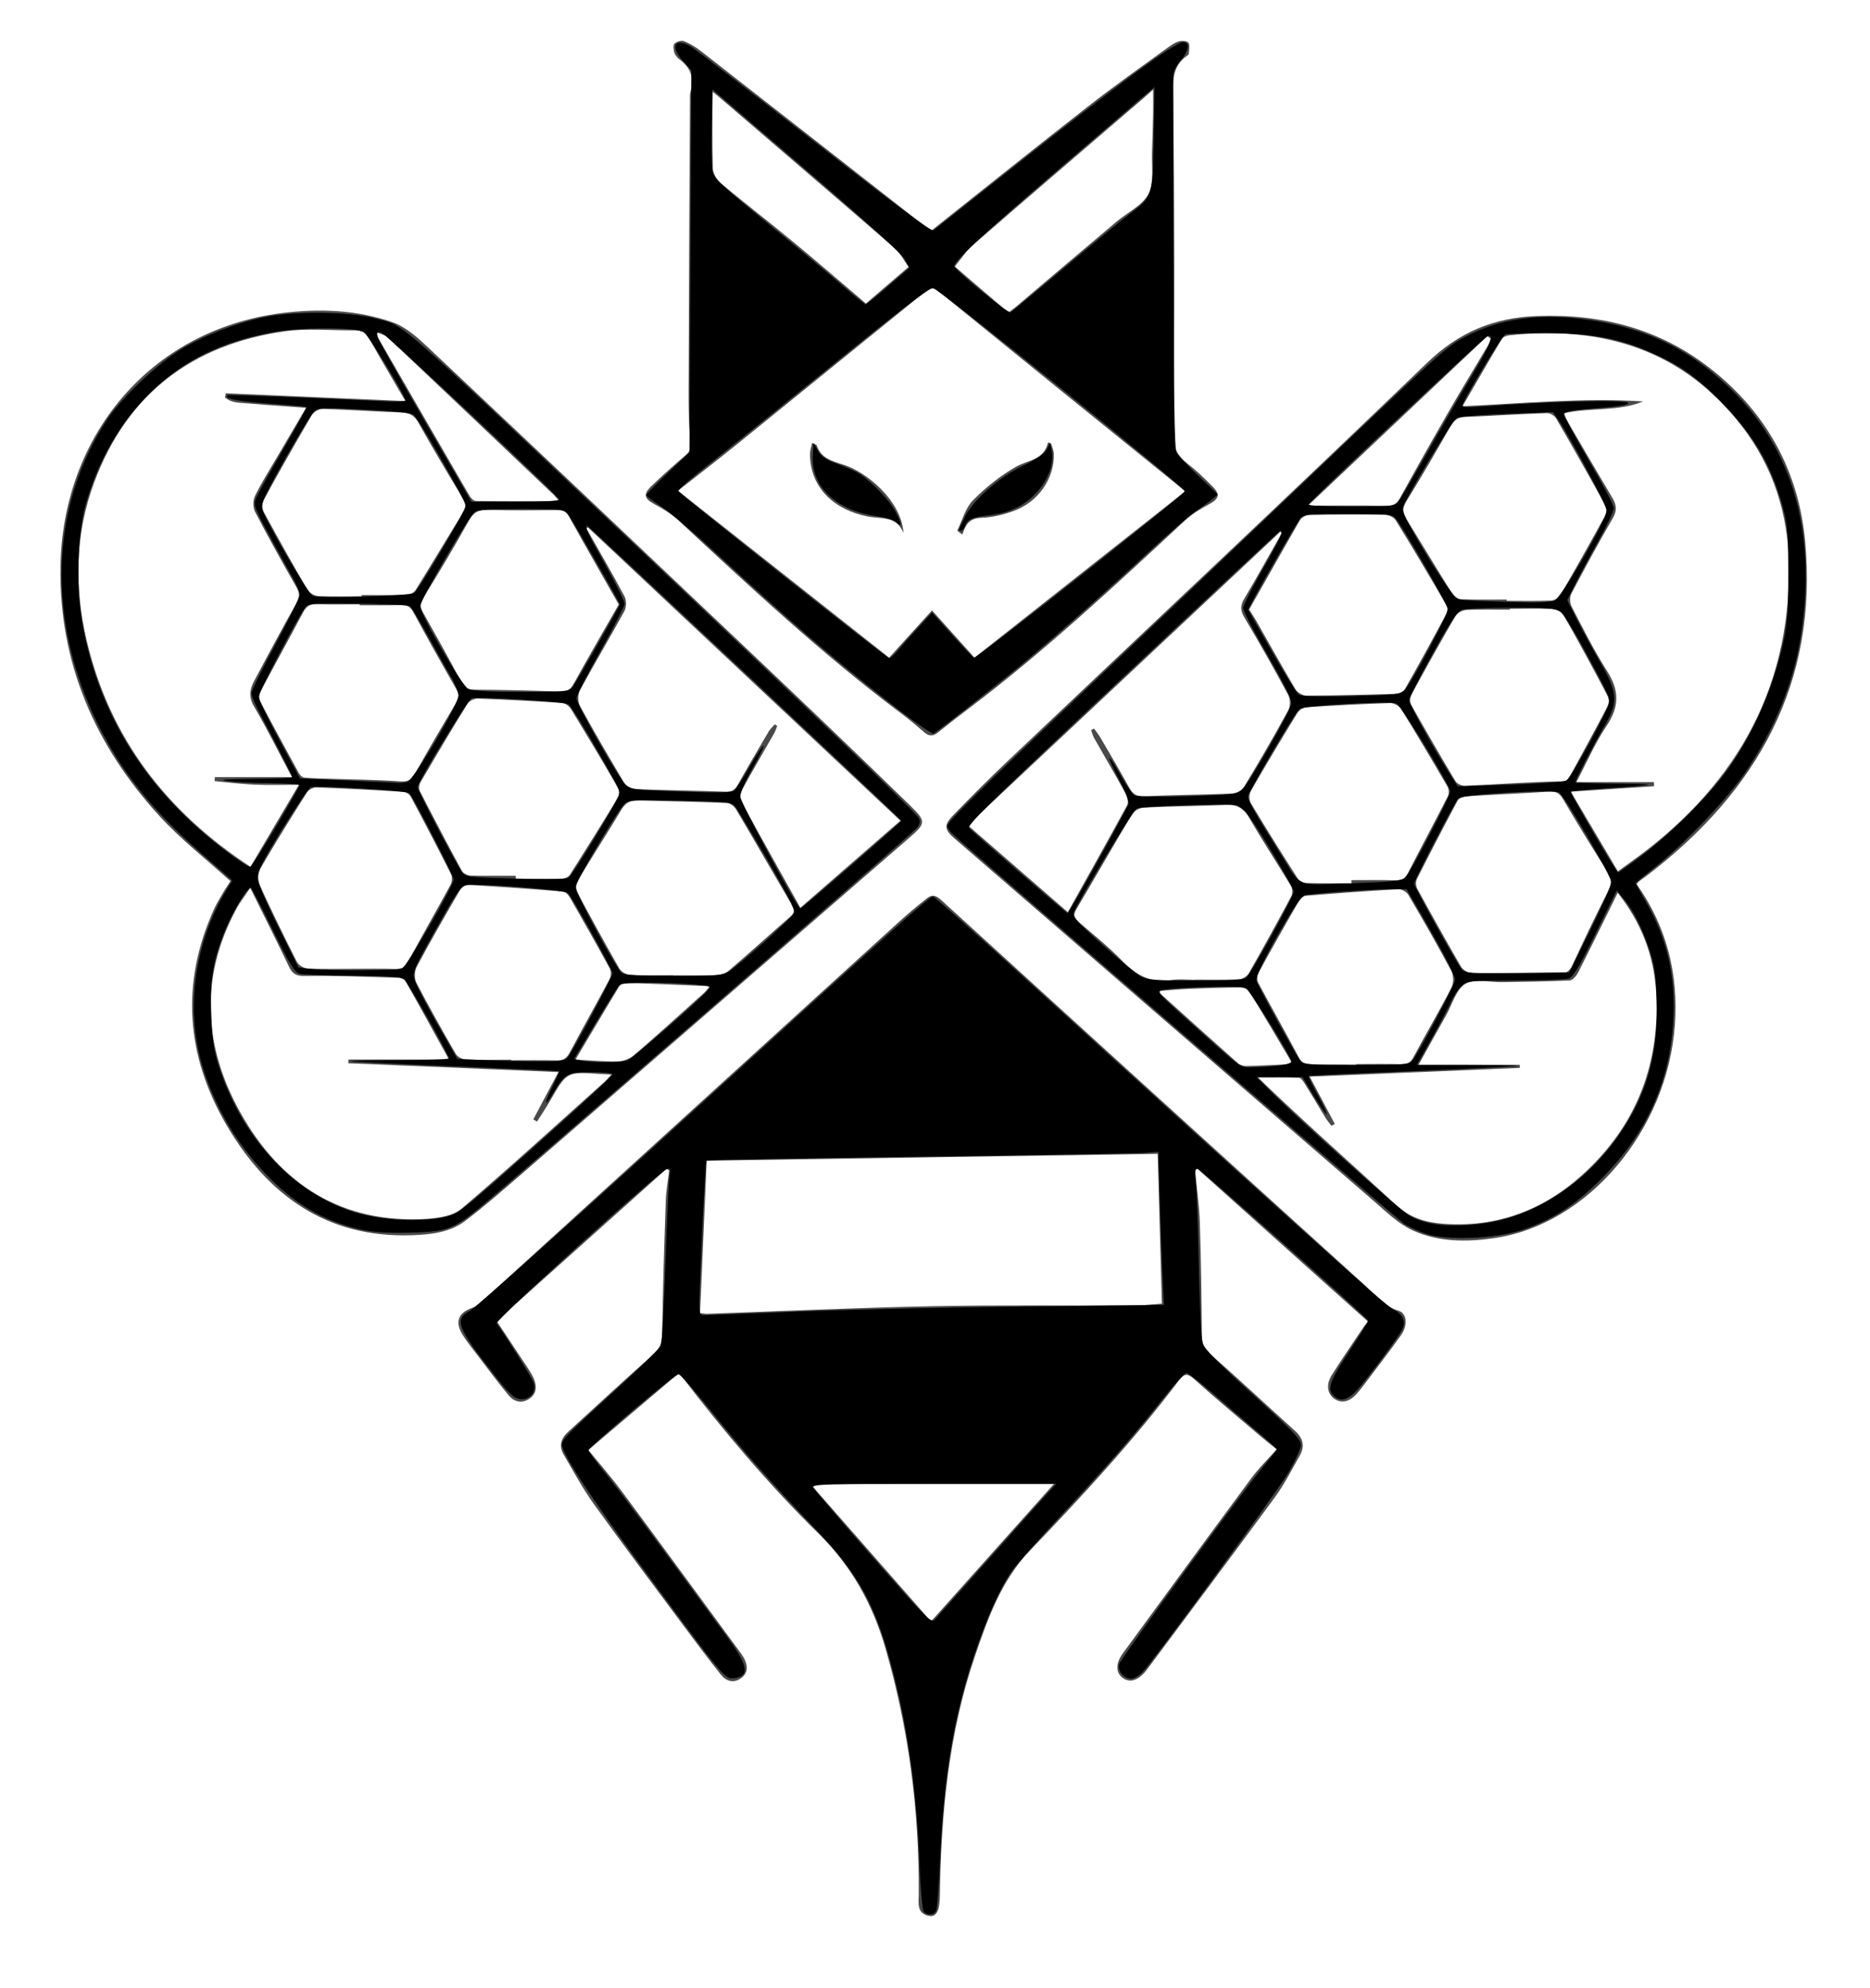 <?xml version="1.0" encoding="UTF-8" standalone="no"?> <!-- Generator: Adobe Illustrator 25.3.1, SVG Export Plug-In . SVG Version: 6.00 Build 0) --> <svg xmlns:inkscape="http://www.inkscape.org/namespaces/inkscape" xmlns:sodipodi="http://sodipodi.sourceforge.net/DTD/sodipodi-0.dtd" xmlns="http://www.w3.org/2000/svg" xmlns:svg="http://www.w3.org/2000/svg" version="1.1" id="Layer_1" x="0px" y="0px" viewBox="0 0 225.4 239.64" style="enable-background:new 0 0 225.4 239.64;" xml:space="preserve" sodipodi:docname="WolfBee_Iconlogo2021_BW - Copy.svg" inkscape:version="1.1.2 (b8e25be833, 2022-02-05)"><defs id="defs19"></defs> <style type="text/css" id="style2"> .st0{fill:#4A4A4A;} </style> <path class="st0" d="M81.8,165.55c-3.67,3.11-7.25,6.16-10.88,9.24c1.37,1.69,2.8,3.33,4.09,5.07c4.72,6.36,9.39,12.76,14.08,19.15 c0.18,0.25,0.37,0.5,0.53,0.77c0.51,0.9,0.63,1.83-0.29,2.51c-0.91,0.68-1.82,0.37-2.47-0.45c-1.57-1.99-3.1-4.02-4.61-6.06 c-3.58-4.82-7.2-9.63-10.7-14.51c-1.34-1.87-2.43-3.92-3.6-5.91c-0.61-1.03-0.35-1.95,0.52-2.75c3.39-3.09,6.74-6.21,10.17-9.25 c0.81-0.71,1.16-1.38,1.17-2.47c0.08-5.38,0.25-10.77,0.44-16.15c0.04-1.22,0.27-2.43,0.41-3.64c-0.11-0.07-0.21-0.13-0.32-0.2 c-6.84,6.13-13.69,12.26-20.48,18.34c1.27,1.91,2.47,3.72,3.67,5.54c0.29,0.45,0.59,0.9,0.8,1.38c0.41,0.95,0.37,1.88-0.57,2.48 c-0.93,0.6-1.84,0.32-2.5-0.49c-1.21-1.48-2.36-3.01-3.52-4.54c-0.67-0.88-1.38-1.75-1.97-2.69c-0.98-1.57-0.55-2.67,1.17-3.27 c0.32-0.11,0.64-0.31,0.89-0.53c16.79-15.28,33.58-30.57,50.37-45.85c1.14-1.04,2.33-2.04,3.55-3c0.55-0.43,1.01-0.4,1.68,0.21 c16.96,15.49,33.95,30.93,50.97,46.35c1.29,1.17,2.35,2.62,4.19,3.18c0.99,0.3,1.12,1.74,0.3,2.91c-1.41,2-2.92,3.93-4.39,5.89 c-0.27,0.36-0.54,0.71-0.83,1.05c-0.9,1.09-1.9,1.37-2.78,0.79c-0.88-0.57-1.1-1.71-0.38-2.86c1.22-1.96,2.55-3.86,3.83-5.79 c0.14-0.22,0.32-0.41,0.54-0.7c-6.87-6.16-13.72-12.29-20.56-18.42c-0.09,0.07-0.19,0.13-0.28,0.2c0.2,2.1,0.51,4.2,0.58,6.31 c0.15,4.49,0.21,8.99,0.24,13.48c0.01,1.01,0.27,1.69,1.06,2.39c3.44,3.03,6.78,6.16,10.18,9.23c0.97,0.88,1.21,1.85,0.57,2.97 c-0.97,1.7-1.85,3.46-3,5.03c-5.08,6.93-10.23,13.8-15.36,20.69c-0.05,0.07-0.1,0.14-0.16,0.21c-0.96,1.2-1.98,1.51-2.83,0.87 c-0.84-0.63-0.87-1.74,0.03-2.97c5.15-7.04,10.3-14.09,15.48-21.1c0.89-1.2,1.97-2.26,3.05-3.48c-0.77-0.62-1.43-1.14-2.06-1.68 c-2.64-2.25-5.31-4.47-7.89-6.79c-0.76-0.68-1.18-0.7-1.79,0.11c-5.5,7.3-11.7,13.99-18.02,20.59c-3.41,3.56-5.04,8.11-6.6,12.68 c-3.2,9.37-4.09,19.08-4.23,28.89c-0.03,1.8-0.4,2.62-1.33,2.44c-1.48-0.29-1.23-1.56-1.22-2.58c0.07-10.07-1.2-19.96-4-29.64 c-1.53-5.32-4.12-9.99-8.11-13.9c-5.98-5.87-11.37-12.28-16.47-18.93C82.05,165.8,81.92,165.68,81.8,165.55z M84.38,158.28 c0.47,0.06,0.59,0.1,0.72,0.1c9.07-0.32,18.14-0.74,27.22-0.92c8.14-0.16,16.29-0.05,24.43-0.08c1.09,0,2.18-0.15,3.3-0.23 c-0.17-6.07-0.34-11.97-0.51-18.06c-18.09,0.27-36.14,0.55-54.36,0.83C84.92,146,84.65,152.15,84.38,158.28z M127.02,178.9 c-9.93,0-19.4,0-28.87,0c-0.06,0.11-0.11,0.22-0.17,0.33c4.67,5.32,9.34,10.65,14.24,16.23 C117.26,189.82,122.02,184.49,127.02,178.9z" id="path4"></path> <path class="st0" d="M112.19,27.86c6.43-5.11,12.71-10.15,19.06-15.11c3.08-2.41,6.29-4.66,9.45-6.97c0.43-0.31,0.89-0.64,1.38-0.79 c0.36-0.11,1.03-0.06,1.17,0.16c0.21,0.32,0.06,0.86,0.05,1.31c0,0.07-0.08,0.17-0.15,0.21c-2.01,1.36-1.75,3.29-1.73,5.41 c0.14,13.35,0.18,26.71,0.02,40.06c-0.02,1.82,0.45,2.8,1.73,3.78c1.05,0.81,2.02,1.75,2.96,2.7c0.99,0.99,0.81,1.51-0.39,2.16 c-1.04,0.56-2.08,1.19-2.94,1.99c-8.45,7.85-16.87,15.72-26.09,22.68c-1.23,0.93-2.45,1.88-3.66,2.85 c-0.58,0.47-1.08,0.47-1.65-0.03c-0.9-0.78-1.81-1.55-2.76-2.26c-9.5-7.11-18.15-15.19-26.83-23.25c-0.86-0.8-1.9-1.43-2.94-1.99 c-1.2-0.64-1.38-1.18-0.37-2.16c1.34-1.3,2.75-2.54,4.16-3.76c0.55-0.48,0.67-0.87,0.57-1.67C83.01,51.27,83,49.3,83,47.34 c0.03-11.75,0.1-23.5,0.16-35.25c0-0.36-0.02-0.73,0.08-1.06c0.45-1.59,0.03-2.86-1.31-3.85c-0.28-0.2-0.54-0.51-0.65-0.83 C81.18,6,81.11,5.45,81.3,5.26c0.25-0.25,0.84-0.43,1.15-0.3c0.73,0.3,1.43,0.73,2.06,1.22c8.95,6.98,17.88,13.97,26.81,20.96 C111.63,27.38,111.93,27.64,112.19,27.86z M142.87,59.22c-9.87-7.99-19.83-16.04-29.77-24.13c-0.73-0.59-1.14-0.3-1.7,0.16 C103.93,41.31,96.47,47.37,89,53.42c-2.44,1.98-4.94,3.89-7.29,5.74c8.52,6.73,16.98,13.42,25.46,20.12 c1.66-1.83,3.37-3.72,5.17-5.7c1.85,2.06,3.53,3.94,5.12,5.7C125.98,72.56,134.42,65.89,142.87,59.22z M121.55,37.67 c0.35-0.26,0.64-0.46,0.91-0.69c4.04-3.42,8.07-6.85,12.12-10.26c1.32-1.12,3.16-1.96,3.87-3.38c0.71-1.41,0.33-3.38,0.41-5.11 c0.06-1.51,0.1-3.02,0.13-4.54c0.02-0.9,0-1.8,0-2.89c-0.53,0.47-0.89,0.79-1.25,1.11c-6.82,5.86-13.65,11.7-20.43,17.59 c-0.85,0.73-1.47,1.72-2.22,2.63C117.41,34.13,119.46,35.89,121.55,37.67z M109.51,32.18c-0.58-0.81-0.99-1.67-1.65-2.25 c-7.06-6.12-14.16-12.2-21.25-18.29c-0.28-0.24-0.58-0.46-0.73-0.58c0,3.07-0.05,6.13,0.04,9.2c0.02,0.63,0.47,1.42,0.97,1.83 c2.93,2.46,5.97,4.79,8.91,7.23c2.87,2.37,5.69,4.82,8.57,7.27C106.07,35.14,107.68,33.75,109.51,32.18z" id="path6"></path> <path class="st0" d="M27.78,106.22c-2.95-2.68-5.99-5.04-8.56-7.85C11.46,89.87,7.09,79.9,7.29,68.24 C7.56,52.7,17.96,39.8,33.93,37.75c4.53-0.58,9.1-0.41,13.44,1.12c1.6,0.57,3.01,1.87,4.29,3.07 c13.22,12.45,26.41,24.94,39.58,37.44c6.2,5.88,12.37,11.79,18.49,17.75c1.95,1.9,1.86,2.13-0.15,3.88 c-15.6,13.53-31.2,27.07-46.8,40.59c-2.19,1.89-4.37,3.8-6.67,5.55c-1.87,1.43-4.2,1.67-6.45,1.75 c-10.29,0.36-17.44-4.84-22.38-13.32c-4.84-8.31-5.53-17.05-1.49-25.96c0.29-0.65,0.66-1.26,1.02-1.87 C27.14,107.18,27.51,106.64,27.78,106.22z M48.87,48.35c-1.52-2.61-2.95-5-4.3-7.43c-0.42-0.75-0.93-1.11-1.78-1.1 c-2.84,0.04-5.72-0.28-8.5,0.12c-11.14,1.6-18.99,7.56-22.95,18.24c-2.31,6.23-2.4,12.64-0.89,19.05 c2.78,11.81,9.68,20.67,19.74,27.26c1.89-3.2,3.75-6.35,5.84-9.89c-2.02,0-3.71,0.06-5.39-0.02c-1.59-0.07-3.18-0.27-4.77-0.42 c0.01-0.16,0.02-0.32,0.03-0.48c3.05,0,6.09,0,9.29,0c-1.55-2.92-2.97-5.78-4.57-8.52c-0.67-1.14-0.52-2.08,0.02-3.09 c1.68-3.13,3.34-6.27,5.09-9.36c0.4-0.72,0.41-1.21,0.01-1.91c-1.71-3-3.39-6.02-4.99-9.09c-0.27-0.52-0.27-1.4-0.02-1.92 c0.8-1.63,1.78-3.17,2.7-4.74c1.11-1.9,2.23-3.8,3.46-5.89c-1.33-0.1-2.43-0.17-3.53-0.26c-1.11-0.08-2.22-0.15-3.32-0.26 c-1.01-0.1-2.11,0-2.91-0.73c0.03-0.17,0.06-0.34,0.09-0.5C34.35,47.72,41.49,48.03,48.87,48.35z M30.16,107.03 c-0.62,0.94-1.23,1.7-1.68,2.55c-4.46,8.29-3.95,16.63,0.52,24.59c4.83,8.61,12.21,13.38,22.42,12.76c1.45-0.09,3.2-0.36,4.23-1.24 c5.82-4.96,11.47-10.13,17.17-15.23c0.27-0.24,0.5-0.53,0.87-0.93c-0.61-0.03-1-0.05-1.4-0.07c-3.98-0.28-3.97-0.27-6,3.26 c-0.49,0.85-1.04,1.66-1.56,2.48c-0.15-0.09-0.3-0.17-0.45-0.26c0.97-1.83,1.94-3.65,3.03-5.71c-8.58-0.36-16.96-0.71-25.33-1.06 c0.01-0.15,0.01-0.3,0.02-0.45c3.98,0,7.96,0,12.12,0c-1.79-3.24-3.48-6.34-5.22-9.41c-0.13-0.24-0.56-0.43-0.85-0.44 c-3.78-0.11-7.56-0.29-11.34-0.22c-1.08,0.02-1.48-0.31-1.89-1.15C33.34,113.4,31.79,110.31,30.16,107.03z M70.87,63.58 c-0.06,0.05-0.12,0.1-0.18,0.14c1.54,2.72,3.12,5.42,4.59,8.18c0.25,0.47,0.23,1.3-0.02,1.77c-1.74,3.19-3.61,6.31-5.34,9.51 c-0.28,0.51-0.29,1.43-0.01,1.93c1.7,3.11,3.49,6.18,5.31,9.22c0.24,0.4,0.86,0.77,1.31,0.79c3.65,0.15,7.29,0.18,10.94,0.32 c0.74,0.03,1.11-0.22,1.46-0.84c1.21-2.16,2.47-4.3,3.73-6.43c0.19-0.32,0.49-0.58,0.73-0.86c0.1,0.07,0.19,0.14,0.29,0.21 c-0.13,0.3-0.22,0.63-0.39,0.91c-1.27,2.23-2.57,4.44-3.8,6.7c-0.22,0.4-0.36,1.08-0.17,1.42c2.32,4.27,4.71,8.51,7.15,12.88 c4.09-3.56,8.09-7.04,12.06-10.5C95.89,87.07,83.38,75.32,70.87,63.58z M43.59,71.89c0-0.05,0-0.11,0-0.16 c1.82,0,3.65,0.03,5.47-0.03c0.36-0.01,0.85-0.28,1.04-0.58c1.92-3.09,3.78-6.21,5.69-9.31c0.4-0.64,0.36-1.14-0.04-1.79 c-1.81-3-3.6-6.01-5.31-9.06c-0.51-0.91-1.12-1.21-2.12-1.24c-3.16-0.11-6.31-0.34-9.46-0.43c-0.43-0.01-1.06,0.37-1.28,0.75 c-1.97,3.37-3.9,6.76-5.77,10.18c-0.22,0.4-0.23,1.11-0.01,1.51c1.71,3.16,3.47,6.29,5.28,9.39c0.22,0.38,0.86,0.71,1.31,0.74 C40.11,71.94,41.85,71.89,43.59,71.89z M81.14,117.55c0,0.01,0,0.02,0,0.03c1.74,0,3.47,0.04,5.2-0.03 c0.52-0.02,1.14-0.23,1.53-0.56c2.47-2.11,4.87-4.3,7.32-6.43c0.51-0.45,0.68-0.79,0.29-1.44c-2.28-3.85-4.49-7.73-6.77-11.58 c-0.21-0.35-0.71-0.72-1.09-0.74c-3.6-0.15-7.2-0.23-10.8-0.31c-0.84-0.02-1.44,0.31-1.91,1.09c-1.73,2.89-3.56,5.72-5.29,8.61 c-0.21,0.35-0.23,1-0.05,1.36c1.65,3.09,3.34,6.16,5.08,9.2c0.22,0.39,0.83,0.74,1.28,0.77C77.67,117.61,79.41,117.55,81.14,117.55z M62.17,105.57c0,0.12,0,0.25,0,0.37c1.87,0,3.73,0.02,5.6-0.02c0.32-0.01,0.77-0.22,0.93-0.48c1.95-3.07,3.88-6.15,5.76-9.26 c0.19-0.31,0.18-0.94,0-1.26c-1.84-3.18-3.73-6.33-5.65-9.47c-0.21-0.34-0.71-0.7-1.09-0.72c-3.37-0.22-6.74-0.4-10.12-0.52 c-0.42-0.01-1.03,0.27-1.24,0.61c-1.94,3.13-3.81,6.29-5.67,9.47c-0.16,0.28-0.23,0.79-0.09,1.06c1.66,3.23,3.34,6.45,5.08,9.64 c0.16,0.29,0.67,0.55,1.03,0.56C58.53,105.6,60.35,105.57,62.17,105.57z M42.38,116.79c1.73,0,3.47-0.04,5.2,0.02 c0.81,0.03,1.26-0.21,1.65-0.96c1.66-3.09,3.41-6.12,5.08-9.2c0.19-0.34,0.22-0.94,0.05-1.28c-1.57-3.13-3.19-6.23-4.84-9.32 c-0.15-0.28-0.57-0.58-0.88-0.6c-3.5-0.22-7-0.4-10.51-0.53c-0.38-0.01-0.93,0.28-1.13,0.6c-1.92,3.03-3.82,6.08-5.62,9.18 c-0.29,0.5-0.35,1.39-0.11,1.92c1.43,3.14,2.95,6.24,4.51,9.32c0.2,0.39,0.82,0.78,1.26,0.81C38.82,116.84,40.6,116.79,42.38,116.79 z M43.34,72.96c0-0.04,0-0.07,0-0.11c-1.73,0-3.47,0.04-5.2-0.02c-0.84-0.03-1.26,0.32-1.63,1.03c-1.68,3.18-3.43,6.32-5.11,9.5 c-0.17,0.32-0.2,0.87-0.04,1.18c1.52,2.91,3.09,5.78,4.66,8.66c0.13,0.23,0.4,0.51,0.63,0.53c0.95,0.1,1.91,0.11,2.86,0.14 c2.89,0.1,5.78,0.12,8.67,0.32c0.9,0.06,1.37-0.1,1.81-0.88c1.63-2.9,3.31-5.78,5.01-8.64c0.38-0.63,0.3-1.07-0.04-1.67 c-1.74-3.04-3.46-6.09-5.12-9.18c-0.38-0.71-0.81-0.91-1.56-0.89C46.64,72.99,44.99,72.96,43.34,72.96z M74.58,72.87 c-1.99-3.51-4-7.01-5.96-10.54c-0.35-0.62-0.71-0.87-1.44-0.85c-2.8,0.04-5.6,0.07-8.4-0.02c-1.13-0.04-1.73,0.34-2.28,1.33 c-1.75,3.13-3.58,6.23-5.48,9.27c-0.44,0.71-0.39,1.13-0.03,1.77c1.57,2.78,3.13,5.56,4.61,8.38c0.4,0.76,0.85,0.92,1.64,0.93 c3.42,0.02,6.84,0.1,10.26,0.22c0.82,0.03,1.25-0.21,1.65-0.94C70.91,79.24,72.73,76.1,74.58,72.87z M61.62,127.74 c0,0.02,0,0.04,0,0.07c1.82,0,3.64-0.03,5.47,0.02c0.76,0.02,1.19-0.23,1.56-0.91c1.58-2.97,3.24-5.91,4.82-8.88 c0.18-0.34,0.22-0.94,0.04-1.27c-1.56-2.88-3.18-5.73-4.81-8.57c-0.18-0.31-0.52-0.7-0.82-0.73c-3.8-0.31-7.61-0.58-11.42-0.8 c-0.33-0.02-0.82,0.29-1,0.59c-1.78,3.06-3.55,6.14-5.22,9.26c-0.28,0.52-0.32,1.42-0.06,1.93c1.51,2.91,3.12,5.77,4.76,8.6 c0.2,0.35,0.79,0.65,1.22,0.67C57.97,127.79,59.79,127.74,61.62,127.74z M45.43,40.06c0.11,0.44,0.12,0.62,0.2,0.76 c3.65,6.32,7.3,12.65,10.97,18.96c0.16,0.27,0.49,0.61,0.75,0.61c3.27,0.04,6.53,0.03,10.07,0.03c-0.36-0.41-0.51-0.61-0.69-0.78 C60.06,53.3,53.39,46.96,46.7,40.64C46.43,40.39,45.99,40.31,45.43,40.06z M69.36,127.73c1.82,0.09,3.45,0.25,5.08,0.22 c0.67-0.02,1.46-0.31,1.97-0.74c2.86-2.46,5.65-5,8.46-7.53c0.21-0.19,0.37-0.43,0.69-0.8c-3.53-0.15-6.86-0.3-10.18-0.4 c-0.27-0.01-0.66,0.27-0.81,0.53C72.85,121.84,71.17,124.7,69.36,127.73z" id="path8"></path> <path class="st0" d="M197.27,106.58c3.62,5.12,5.05,10.82,4.61,16.96c-0.9,12.67-10.46,24.11-21.85,25.72 c-3.31,0.47-6.65,0.46-9.7-0.92c-1.73-0.78-3.19-2.22-4.66-3.49c-16.91-14.6-33.8-29.22-50.69-43.84c-1.13-0.98-1.21-1.57-0.15-2.67 c2.2-2.27,4.43-4.51,6.72-6.68C138.38,75.7,155.3,59.84,172,43.75c3.85-3.71,8.03-5.46,13.28-5.65c7.79-0.29,14.82,1.55,20.95,6.38 c6.7,5.28,10.56,12.31,11.35,20.73c1.59,17.13-5.78,30.2-19.1,40.36c-0.32,0.24-0.65,0.47-0.97,0.71 C197.45,106.33,197.41,106.42,197.27,106.58z M195.01,105.04c0.48-0.35,0.91-0.67,1.34-0.97c12.38-8.78,19.45-20.45,19.28-35.91 c-0.07-6.15-1.89-11.88-5.67-16.78c-7.12-9.24-16.8-12.16-28.04-10.96c-0.32,0.03-0.76,0.2-0.9,0.44c-1.56,2.61-3.07,5.25-4.74,8.11 c7.43-0.35,14.59-1.03,21.78-0.58c-3.07,1.27-6.41,0.68-9.65,1.45c0.27,0.49,0.48,0.87,0.7,1.25c1.74,2.99,3.48,5.98,5.25,8.95 c0.49,0.83,0.57,1.52,0.03,2.44c-1.74,2.98-3.38,6.03-4.99,9.09c-0.21,0.4-0.19,1.11,0.02,1.52c1.37,2.64,2.7,5.32,4.3,7.82 c1.46,2.29,1.49,4.25-0.04,6.54c-1.42,2.11-2.43,4.48-3.67,6.83c3.23,0,6.29,0,9.34,0c0.01,0.17,0.02,0.33,0.02,0.5 c-3.3,0.21-6.6,0.43-10.04,0.65C191.25,98.69,193.1,101.81,195.01,105.04z M194.99,107.62c-1.63,3.31-3.17,6.45-4.75,9.57 c-0.21,0.42-0.67,0.98-1.04,1c-2.7,0.13-5.41,0.15-8.12,0.2c-1.51,0.03-3.31-0.46-4.45,0.21c-1.12,0.66-1.58,2.47-2.32,3.78 c-1.08,1.92-2.14,3.84-3.33,5.98c4.24,0,8.22,0,12.2,0c0,0.12,0,0.25,0.01,0.37c-8.38,0.35-16.75,0.69-25.33,1.05 c1.1,2.08,2.07,3.9,3.03,5.71c-0.14,0.07-0.27,0.15-0.41,0.22c-0.25-0.33-0.52-0.65-0.73-1c-0.83-1.36-1.64-2.73-2.48-4.08 c-0.17-0.28-0.45-0.69-0.69-0.7c-1.64-0.06-3.29-0.03-4.94-0.03c5.53,5.35,11.12,10.25,16.56,15.3c1.7,1.58,3.59,2.16,5.75,2.32 c7.25,0.54,13.25-2.17,18.2-7.27c5.62-5.78,7.96-12.85,7.46-20.84C199.32,115.11,197.82,111.19,194.99,107.62z M154.5,64.25 c-0.06-0.05-0.12-0.09-0.19-0.14c-12.54,11.77-25.07,23.54-37.67,35.36c4.03,3.5,8.01,6.96,12.07,10.49 c2.44-4.38,4.83-8.62,7.15-12.89c0.19-0.35,0.03-1.02-0.19-1.42c-1.23-2.25-2.54-4.46-3.8-6.7c-0.16-0.29-0.24-0.63-0.35-0.95 c0.12-0.06,0.24-0.12,0.35-0.17c0.24,0.34,0.51,0.66,0.72,1.01c1.21,2.06,2.42,4.12,3.58,6.21c0.39,0.7,0.84,0.96,1.68,0.93 c3.56-0.15,7.12-0.17,10.67-0.32c0.5-0.02,1.18-0.39,1.43-0.81c1.84-3.03,3.62-6.1,5.32-9.21c0.26-0.48,0.28-1.34,0.03-1.82 c-1.7-3.16-3.47-6.29-5.3-9.37c-0.5-0.84-0.52-1.45-0.02-2.29C151.54,69.55,153,66.89,154.5,64.25z M181.6,72.27 c0,0.05,0,0.11,0,0.16c1.78,0,3.56,0.04,5.34-0.03c0.39-0.01,0.93-0.3,1.12-0.63c1.85-3.18,3.65-6.39,5.42-9.62 c0.18-0.34,0.17-0.95-0.01-1.29c-1.93-3.49-3.89-6.97-5.9-10.42c-0.19-0.33-0.74-0.65-1.1-0.64c-3.29,0.11-6.57,0.33-9.86,0.46 c-0.86,0.03-1.35,0.38-1.77,1.12c-1.73,3.04-3.49,6.07-5.33,9.06c-0.5,0.81-0.44,1.4,0.02,2.15c1.85,2.98,3.64,5.99,5.51,8.96 c0.21,0.34,0.72,0.67,1.11,0.69C177.95,72.31,179.77,72.27,181.6,72.27z M143.98,118.11c0-0.01,0-0.02,0-0.02 c1.78,0,3.56,0.04,5.34-0.03c0.41-0.02,0.98-0.36,1.19-0.71c1.76-3.08,3.47-6.19,5.14-9.32c0.17-0.32,0.14-0.93-0.05-1.24 c-1.67-2.77-3.45-5.48-5.07-8.28c-0.67-1.16-1.5-1.54-2.78-1.48c-3.29,0.14-6.58,0.16-9.86,0.32c-0.5,0.02-1.19,0.39-1.44,0.81 c-2.28,3.8-4.46,7.65-6.72,11.46c-0.42,0.71-0.23,1.07,0.32,1.55c1.79,1.53,3.63,3.02,5.27,4.71c1.66,1.7,3.44,2.65,5.87,2.27 C142.09,117.99,143.05,118.11,143.98,118.11z M162.89,106.47c0-0.12,0-0.25,0-0.37c1.78,0,3.55-0.04,5.33,0.02 c0.78,0.02,1.17-0.25,1.52-0.94c1.57-3.08,3.21-6.12,4.78-9.19c0.16-0.31,0.13-0.87-0.05-1.18c-1.83-3.14-3.68-6.27-5.6-9.36 c-0.23-0.37-0.88-0.72-1.32-0.7c-3.37,0.11-6.75,0.29-10.12,0.51c-0.38,0.03-0.87,0.39-1.08,0.73c-1.9,3.1-3.77,6.21-5.58,9.36 c-0.22,0.38-0.22,1.11,0.01,1.48c1.82,3.04,3.71,6.05,5.62,9.04c0.19,0.29,0.66,0.56,1.01,0.57 C159.25,106.5,161.07,106.47,162.89,106.47z M182.58,117.32c1.78,0,3.56-0.04,5.34,0.02c0.83,0.03,1.26-0.23,1.61-1 c1.39-3.01,2.83-6.01,4.33-8.97c0.44-0.87,0.4-1.5-0.12-2.31c-1.83-2.88-3.61-5.79-5.34-8.73c-0.42-0.72-0.86-0.96-1.68-0.9 c-3.32,0.21-6.65,0.35-9.97,0.56c-0.37,0.02-0.9,0.24-1.06,0.53c-1.67,3.12-3.3,6.27-4.9,9.43c-0.16,0.31-0.14,0.85,0.03,1.16 c1.72,3.15,3.47,6.29,5.27,9.4c0.23,0.39,0.83,0.76,1.28,0.78C179.11,117.38,180.85,117.32,182.58,117.32z M181.99,73.38 c0,0.04,0,0.07,0,0.11c-1.74,0-3.47-0.05-5.21,0.03c-0.47,0.02-1.11,0.35-1.34,0.73c-1.83,3.14-3.59,6.32-5.33,9.51 c-0.17,0.31-0.2,0.88-0.03,1.18c1.74,3.09,3.52,6.17,5.34,9.21c0.19,0.32,0.77,0.59,1.16,0.57c3.86-0.16,7.71-0.46,11.56-0.53 c0.72-0.01,0.88-0.23,1.13-0.69c1.5-2.77,3.01-5.52,4.48-8.31c0.17-0.33,0.25-0.88,0.09-1.18c-1.74-3.3-3.51-6.58-5.35-9.82 c-0.24-0.41-0.94-0.76-1.44-0.79C185.37,73.32,183.68,73.38,181.99,73.38z M150.57,73.47c0.31,0.5,0.58,0.9,0.82,1.32 c1.58,2.77,3.13,5.56,4.76,8.3c0.23,0.39,0.86,0.76,1.3,0.76c3.6-0.01,7.2-0.1,10.79-0.21c0.39-0.01,0.94-0.29,1.12-0.61 c1.69-2.96,3.32-5.96,4.94-8.96c0.16-0.29,0.23-0.81,0.08-1.06c-2.01-3.45-4.04-6.88-6.13-10.27c-0.22-0.36-0.82-0.67-1.26-0.68 c-3.07-0.05-6.14-0.04-9.2,0.02c-0.38,0.01-0.92,0.31-1.11,0.64C154.63,66.27,152.62,69.86,150.57,73.47z M163.48,128.34 c0-0.02,0-0.04,0-0.07c1.82,0,3.65-0.04,5.47,0.02c0.72,0.02,1.08-0.22,1.42-0.86c1.51-2.81,3.13-5.56,4.59-8.39 c0.28-0.54,0.25-1.49-0.05-2.04c-1.64-3.09-3.39-6.12-5.16-9.14c-0.21-0.35-0.8-0.69-1.2-0.67c-3.72,0.21-7.44,0.48-11.15,0.79 c-0.31,0.03-0.69,0.37-0.86,0.66c-1.65,2.88-3.29,5.77-4.88,8.69c-0.16,0.3-0.15,0.85,0.01,1.16c1.61,3.01,3.3,5.98,4.89,8.99 c0.38,0.72,0.85,0.88,1.58,0.87C159.92,128.32,161.7,128.34,163.48,128.34z M157.66,60.95c3.41,0,6.45-0.03,9.49,0.02 c0.83,0.01,1.24-0.27,1.63-0.99c1.94-3.53,3.92-7.03,5.93-10.52c1.5-2.61,3.08-5.17,4.61-7.76c0.16-0.27,0.24-0.58,0.36-0.87 c-0.13-0.11-0.26-0.21-0.4-0.32C172.17,47.23,165.06,53.96,157.66,60.95z M155.64,128.28c0-0.14,0.03-0.24,0-0.31 c-1.67-2.82-3.33-5.64-5.05-8.43c-0.18-0.29-0.71-0.51-1.08-0.51c-2.08,0.01-4.17,0.09-6.25,0.17c-1.16,0.05-2.32,0.16-3.74,0.27 c3.4,3.06,6.55,5.91,9.73,8.73c0.23,0.21,0.64,0.31,0.96,0.31C152.02,128.46,153.83,128.36,155.64,128.28z" id="path10"></path> <path class="st0" d="M115.38,63.97c0.61-1.23,0.97-2.71,1.89-3.65c1.53-1.56,3.29-2.96,5.18-4.05c1.43-0.82,3.38-0.78,3.88-2.95 c0.12,0.04,0.23,0.09,0.35,0.13c0.12,0.41,0.32,0.82,0.34,1.23c0.1,2.99-1.86,5.85-4.88,6.93c-1.23,0.44-2.57,0.77-3.87,0.81 c-1,0.04-1.54,0.39-1.94,1.17c-0.14,0.27-0.22,0.56-0.33,0.84C115.79,64.29,115.58,64.13,115.38,63.97z" id="path12"></path> <path class="st0" d="M108.9,64.25c-0.85-2.12-2.7-1.67-4.31-1.99c-3.93-0.77-6.92-3.35-6.96-7.52c0-0.41,0.15-0.82,0.25-1.35 c0.29,0.16,0.53,0.2,0.57,0.32c0.51,1.49,1.75,1.86,3.1,2.27C104.51,56.88,108.67,60.42,108.9,64.25z" id="path14"></path> <path style="fill:#000000;stroke-width:0.29" d="m 107.166,84.665 c -7.1,-5.564 -11.615,-9.462 -21.094,-18.209 -2.605,-2.404 -5.509,-4.863 -6.455,-5.465 -0.946,-0.602 -1.72,-1.19 -1.721,-1.306 -6.45e-4,-0.116 1.171,-1.32 2.603,-2.677 L 83.103,54.543 83.218,31.509 83.332,8.474 82.356,7.393 C 80.74,5.605 81.315,4.469 83.255,5.613 83.811,5.941 90.545,11.12 98.22,17.122 c 9.48,7.413 14.063,10.828 14.295,10.651 0.188,-0.144 4.193,-3.315 8.901,-7.046 13.402,-10.625 20.212,-15.649 21.211,-15.649 0.837,0 0.68,1.078 -0.323,2.22 -0.481,0.548 -0.881,1.343 -0.894,1.779 -0.013,0.433 -0.003,10.704 0.022,22.824 0.031,15.102 0.144,22.223 0.358,22.629 0.172,0.326 1.37,1.603 2.662,2.838 l 2.349,2.245 -0.725,0.602 c -0.399,0.331 -1.266,0.953 -1.927,1.382 -0.661,0.429 -3.403,2.819 -6.093,5.312 -5.263,4.877 -10.946,9.906 -14.9,13.185 -2.509,2.081 -10.034,7.983 -10.623,8.333 -0.178,0.105 -2.593,-1.587 -5.367,-3.761 z m 1.065,-6.26 c 0.436,-0.519 1.54,-1.759 2.453,-2.756 l 1.66,-1.813 2.408,2.683 c 1.324,1.476 2.509,2.724 2.633,2.774 0.302,0.122 25.338,-19.652 25.412,-20.071 0.076,-0.434 -29.576,-24.382 -30.335,-24.499 -0.41,-0.063 -4.061,2.73 -12.147,9.292 -6.359,5.16 -13.149,10.619 -15.089,12.13 -1.94,1.511 -3.493,2.879 -3.45,3.038 0.092,0.343 25.087,20.163 25.428,20.163 0.128,0 0.59,-0.424 1.026,-0.943 z m 20.148,-46.201 c 3.431,-2.892 6.996,-5.827 7.923,-6.522 2.616,-1.96 2.651,-2.077 2.76,-9.117 l 0.094,-6.064 -0.964,0.806 c -0.53,0.443 -5.486,4.699 -11.011,9.459 -9.056,7.799 -12.147,10.681 -12.147,11.323 0,0.439 6.475,5.749 6.786,5.564 0.177,-0.105 3.129,-2.557 6.56,-5.45 z m -22.322,3.153 c 0.868,-0.739 2.024,-1.733 2.569,-2.209 l 0.991,-0.866 -0.548,-1.017 c -0.343,-0.636 -4.786,-4.661 -11.87,-10.751 l -11.323,-9.735 -0.086,4.475 c -0.047,2.461 -0.009,4.898 0.085,5.415 0.145,0.8 1.092,1.693 6.323,5.973 3.384,2.768 7.458,6.16 9.054,7.538 1.596,1.378 2.974,2.509 3.064,2.513 0.089,0.004 0.873,-0.597 1.741,-1.335 z" id="path95"></path><path style="fill:#000000;stroke-width:0.29" d="m 115.613,63.817 c 0,-0.085 0.32,-0.785 0.71,-1.556 1.037,-2.046 4.165,-4.78 7.04,-6.152 1.62,-0.773 2.522,-1.391 2.797,-1.917 l 0.406,-0.776 0.195,0.886 c 0.327,1.487 -0.363,3.457 -1.748,4.998 -1.463,1.627 -3.35,2.542 -5.813,2.819 -2.019,0.227 -2.615,0.492 -2.862,1.272 -0.162,0.509 -0.725,0.84 -0.725,0.426 z" id="path134"></path><path style="fill:#000000;stroke-width:0.29" d="m 108.027,62.934 c -0.244,-0.244 -1.332,-0.569 -2.417,-0.723 -4.89,-0.692 -7.88,-3.587 -7.64,-7.395 l 0.091,-1.434 0.504,0.921 c 0.372,0.68 0.928,1.079 2.127,1.528 0.893,0.334 2.03,0.817 2.526,1.074 1.464,0.757 3.99,3.33 4.759,4.847 0.758,1.497 0.776,1.908 0.051,1.183 z" id="path173"></path><path style="fill:#000000;stroke-width:0.29" d="m 43.536,148.224 c -4.467,-0.993 -8.04,-3.077 -11.507,-6.709 -3.43,-3.595 -5.928,-7.764 -7.46,-12.452 -2.299,-7.037 -1.246,-15.298 2.79,-21.887 l 0.636,-1.039 -3.844,-3.37 C 18.362,97.689 14.664,93.059 11.811,87.312 5.57,74.742 6.013,60.92 12.992,50.481 c 1.752,-2.62 6.103,-6.737 8.86,-8.382 2.831,-1.69 6.529,-3.125 9.916,-3.85 3.634,-0.777 10.347,-0.703 13.491,0.149 3.697,1.002 1.225,-1.16 32.05,28.022 20.256,19.175 33.065,31.502 33.416,32.159 0.237,0.442 0.185,0.722 -0.232,1.246 -0.534,0.672 -49.221,42.954 -52.875,45.919 -3.03,2.458 -3.889,2.753 -8.297,2.847 -2.603,0.056 -4.395,-0.058 -5.785,-0.367 z m 10.473,-1.611 c 1.333,-0.34 2.421,-1.238 13.227,-10.921 3.63,-3.253 6.6,-6.033 6.6,-6.179 0,-0.145 -1.15,-0.264 -2.556,-0.264 -2.9,0 -3.225,0.176 -4.574,2.479 -1.11,1.894 -1.194,1.385 -0.122,-0.738 0.5,-0.99 0.867,-1.831 0.817,-1.869 -0.05,-0.038 -5.704,-0.296 -12.564,-0.572 -6.86,-0.276 -12.528,-0.558 -12.596,-0.626 -0.068,-0.068 2.574,-0.124 5.872,-0.124 3.298,0 5.996,-0.099 5.996,-0.219 0,-0.466 -4.969,-9.229 -5.428,-9.572 -0.346,-0.259 -2.112,-0.371 -6.16,-0.392 -3.121,-0.016 -6.001,-0.115 -6.4,-0.221 -0.594,-0.157 -1.173,-1.098 -3.191,-5.185 -1.356,-2.746 -2.551,-5.071 -2.656,-5.167 -0.312,-0.286 -2.016,2.422 -3.018,4.797 -1.545,3.663 -1.967,6.154 -1.788,10.553 0.121,2.988 0.316,4.311 0.899,6.131 2.737,8.536 8.869,15.19 16.16,17.537 3.395,1.093 8.414,1.334 11.482,0.553 z M 68.498,127.371 c 0.753,-1.029 5.338,-9.646 5.338,-10.032 0,-0.445 -4.813,-9.109 -5.369,-9.664 -0.428,-0.428 -11.22,-1.257 -12.381,-0.951 -0.49,0.129 -1.238,1.182 -2.754,3.88 -3.841,6.833 -3.73,6.555 -3.177,7.981 0.264,0.679 1.489,2.997 2.724,5.152 l 2.244,3.917 3.336,0.145 c 1.835,0.08 4.75,0.145 6.478,0.145 2.792,0 3.188,-0.064 3.561,-0.572 z m 7.132,0.457 c 0.628,-0.244 8.46,-7.061 9.606,-8.362 0.516,-0.586 0.504,-0.593 -1.306,-0.767 -3.456,-0.332 -8.913,-0.322 -9.253,0.018 -0.178,0.178 -1.484,2.262 -2.902,4.63 l -2.578,4.306 0.796,0.183 c 1.243,0.286 4.892,0.28 5.637,-0.009 z m 12.194,-10.693 c 1.381,-0.887 7.73,-6.579 7.915,-7.096 0.117,-0.326 -0.991,-2.506 -3.22,-6.334 -1.869,-3.21 -3.622,-6.114 -3.896,-6.452 -0.474,-0.585 -0.805,-0.621 -6.7,-0.734 -5.772,-0.111 -6.235,-0.082 -6.677,0.422 -1.176,1.339 -5.854,9.312 -5.856,9.984 -0.003,0.792 4.804,9.751 5.557,10.357 0.327,0.263 2.046,0.362 6.27,0.361 5.039,-0.001 5.925,-0.069 6.608,-0.508 z m -39.371,-0.373 c 0.552,-0.2 6.234,-10.01 6.234,-10.763 0,-0.444 -4.944,-10.053 -5.343,-10.384 -0.376,-0.312 -11.22,-0.974 -11.869,-0.725 -0.241,0.092 -1.78,2.345 -3.421,5.006 -2.308,3.743 -2.982,5.067 -2.978,5.853 0.003,0.683 0.805,2.628 2.452,5.947 l 2.447,4.932 1.451,0.169 c 2.079,0.242 10.335,0.215 11.028,-0.035 z m 54.184,-12.476 c 3.307,-2.879 6.013,-5.287 6.013,-5.351 0,-0.168 -37.677,-35.543 -37.856,-35.543 -0.378,0 0.004,0.826 2.171,4.696 1.277,2.28 2.321,4.387 2.321,4.681 0,0.295 -1.306,2.851 -2.901,5.681 -1.596,2.83 -2.901,5.4 -2.901,5.711 0,0.742 5.063,9.659 5.931,10.447 0.618,0.561 1.145,0.625 6.673,0.817 4.453,0.155 6.109,0.12 6.415,-0.134 0.227,-0.188 1.081,-1.51 1.898,-2.937 0.817,-1.427 1.55,-2.53 1.63,-2.45 0.08,0.08 -0.522,1.311 -1.337,2.735 -0.815,1.424 -1.482,2.932 -1.482,3.35 0,0.691 6.887,13.532 7.258,13.532 0.085,0 2.861,-2.356 6.168,-5.235 z m -34.135,1.532 c 0.603,-0.396 6.203,-9.675 6.203,-10.278 0,-0.592 -5.521,-10.085 -6.184,-10.632 -0.389,-0.321 -11.017,-0.978 -11.683,-0.722 -0.467,0.179 -6.503,10.106 -6.503,10.694 0,0.455 4.847,9.69 5.434,10.353 0.35,0.395 1.048,0.517 3.378,0.592 6.288,0.2 9.043,0.199 9.355,-0.006 z M 33.269,99.637 c 1.558,-2.622 2.836,-4.865 2.841,-4.985 0.005,-0.12 -1.59,-0.231 -3.545,-0.246 -1.955,-0.016 -4.272,-0.128 -5.15,-0.249 -1.184,-0.164 -0.378,-0.231 3.119,-0.261 2.593,-0.022 4.714,-0.108 4.714,-0.191 0,-0.172 -2.394,-4.875 -3.911,-7.683 -0.56,-1.037 -1.019,-2.147 -1.019,-2.466 -4e-6,-0.319 1.305,-2.979 2.9,-5.91 1.595,-2.931 2.898,-5.608 2.896,-5.947 -0.002,-0.34 -0.342,-1.205 -0.755,-1.923 -0.413,-0.718 -1.672,-2.993 -2.797,-5.057 -1.875,-3.439 -2.019,-3.822 -1.725,-4.6 0.176,-0.467 1.649,-3.125 3.273,-5.906 1.624,-2.782 2.903,-5.098 2.842,-5.146 -0.061,-0.049 -2.122,-0.235 -4.581,-0.413 -3.819,-0.277 -5.464,-0.614 -4.939,-1.014 0.105,-0.08 9.478,0.283 19.056,0.739 1.316,0.063 2.393,0.015 2.393,-0.106 0,-0.529 -4.456,-7.839 -5.018,-8.233 -0.862,-0.604 -7.689,-0.596 -10.979,0.012 -6.15,1.137 -10.607,3.299 -14.531,7.048 -3.784,3.615 -6.584,8.438 -8.085,13.925 C 9.312,64.535 9.177,71.294 9.984,75.51 12.121,86.681 17.843,95.567 27.61,102.885 c 1.25,0.936 2.397,1.661 2.55,1.61 0.153,-0.051 1.552,-2.237 3.109,-4.859 z m 15.822,-5.382 c 0.765,-0.205 6.177,-9.341 6.177,-10.428 0,-0.375 -0.381,-1.329 -0.848,-2.119 -0.466,-0.791 -1.714,-3.013 -2.773,-4.938 -1.059,-1.925 -2.077,-3.594 -2.263,-3.709 -0.186,-0.115 -2.975,-0.249 -6.199,-0.299 -4.788,-0.074 -5.937,-0.014 -6.276,0.325 -0.708,0.708 -5.722,10.267 -5.722,10.909 0,0.334 1.122,2.688 2.493,5.232 l 2.493,4.626 1.061,0.039 c 3.138,0.116 10.405,0.443 10.78,0.485 0.239,0.027 0.724,-0.029 1.076,-0.123 z M 68.957,82.902 c 0.398,-0.466 5.749,-9.817 5.749,-10.046 0,-0.242 -5.914,-10.531 -6.316,-10.988 -0.394,-0.447 -1.054,-0.508 -5.568,-0.508 -3.646,0 -5.261,0.104 -5.605,0.363 -0.743,0.557 -6.593,10.669 -6.571,11.359 0.032,1.031 4.987,9.549 5.791,9.956 0.501,0.254 2.433,0.365 6.403,0.368 5.059,0.004 5.733,-0.052 6.119,-0.503 z M 49.943,71.472 c 0.613,-0.493 6.197,-9.96 6.197,-10.506 -5.8e-4,-0.609 -5.623,-10.41 -6.288,-10.962 -0.278,-0.231 -2.373,-0.453 -5.93,-0.629 -5.069,-0.251 -5.543,-0.232 -6.063,0.239 -0.31,0.281 -1.886,2.851 -3.502,5.711 -2.086,3.692 -2.9,5.399 -2.807,5.887 0.228,1.191 5.546,10.359 6.164,10.626 0.743,0.321 11.787,-0.009 12.23,-0.365 z M 67.405,60.209 C 67.216,59.662 46.509,40.235 45.961,40.092 c -0.36,-0.094 -0.557,0.003 -0.557,0.276 0,0.232 2.57,4.855 5.712,10.272 l 5.712,9.85 h 5.337 c 3.317,0 5.3,-0.106 5.24,-0.281 z" id="path212"></path><path style="fill:#000000;stroke-width:0.29" d="m 111.335,230.429 c -0.158,-0.199 -0.376,-2.647 -0.484,-5.44 -0.335,-8.671 -1.311,-15.942 -3.085,-22.974 -2.139,-8.478 -4.082,-12.076 -9.679,-17.914 -5.039,-5.257 -8.676,-9.375 -12.443,-14.09 -1.912,-2.393 -3.645,-4.352 -3.852,-4.352 -0.464,0 -10.857,8.774 -10.857,9.166 0,0.156 0.827,1.291 1.838,2.522 1.561,1.9 5.628,7.366 14.945,20.081 2.508,3.423 2.687,4.676 0.696,4.876 -1.054,0.106 -1.264,-0.149 -10.935,-13.263 -6.102,-8.274 -9.736,-13.822 -9.736,-14.863 0,-0.67 0.417,-1.098 6.481,-6.635 2.847,-2.599 5.289,-5 5.428,-5.335 0.139,-0.335 0.392,-4.852 0.564,-10.038 0.171,-5.186 0.389,-9.866 0.484,-10.4 0.14,-0.785 0.086,-0.952 -0.281,-0.87 -0.85,0.189 -20.818,18.295 -20.554,18.637 0.794,1.028 4.193,6.457 4.425,7.07 0.427,1.122 -0.369,2.162 -1.566,2.046 -0.782,-0.076 -1.268,-0.53 -3.204,-2.991 -4.417,-5.616 -4.81,-6.663 -2.874,-7.653 0.598,-0.306 12.381,-10.84 26.183,-23.409 25.449,-23.174 29.195,-26.528 29.638,-26.528 0.136,0 4.783,4.134 10.328,9.186 31.856,29.03 44.269,40.191 45.188,40.629 1.166,0.556 1.526,1.444 0.993,2.452 -0.521,0.986 -4.139,5.832 -5.374,7.199 -1.134,1.255 -2.076,1.49 -2.853,0.713 -0.82,-0.82 -0.489,-1.766 1.865,-5.329 1.277,-1.932 2.311,-3.608 2.3,-3.724 -0.03,-0.298 -20.056,-18.122 -20.542,-18.284 -0.324,-0.108 -0.366,0.217 -0.217,1.717 0.101,1.017 0.258,5.571 0.35,10.118 0.092,4.548 0.293,8.681 0.448,9.185 0.201,0.653 1.944,2.429 6.071,6.183 4.796,4.363 5.788,5.4 5.786,6.047 -0.002,0.429 -0.695,1.955 -1.54,3.391 -1.435,2.439 -15.919,22.248 -17.553,24.008 -0.408,0.439 -1.023,0.798 -1.367,0.798 -0.914,0 -1.686,-0.966 -1.431,-1.792 0.236,-0.766 15.147,-21.192 17.47,-23.93 0.838,-0.988 1.523,-1.857 1.523,-1.931 0,-0.074 -1.136,-1.096 -2.523,-2.27 -1.388,-1.174 -3.757,-3.212 -5.264,-4.528 -1.507,-1.316 -2.911,-2.393 -3.12,-2.393 -0.208,0 -1.601,1.534 -3.094,3.409 -3.613,4.535 -6.292,7.601 -12.074,13.813 -2.652,2.85 -5.256,5.788 -5.787,6.528 -1.481,2.066 -3.083,5.633 -4.661,10.377 -2.438,7.328 -3.63,14.467 -4.07,24.372 -0.141,3.169 -0.348,5.99 -0.461,6.27 -0.238,0.589 -1.102,0.672 -1.52,0.145 z m 8.052,-42.72 c 3.404,-3.83 6.584,-7.387 7.067,-7.906 l 0.878,-0.943 h -14.739 c -12.922,0 -14.719,0.053 -14.574,0.431 0.091,0.237 3.323,4.033 7.181,8.436 6.696,7.64 7.038,7.98 7.507,7.475 0.27,-0.291 3.276,-3.663 6.679,-7.493 z M 96.03,158.111 c 5.904,-0.235 18.278,-0.515 27.498,-0.621 l 16.763,-0.194 -0.154,-3.216 c -0.085,-1.769 -0.234,-5.922 -0.331,-9.229 l -0.177,-6.012 -1.637,0.133 c -0.9,0.073 -13.125,0.281 -27.167,0.463 -14.042,0.182 -25.593,0.387 -25.669,0.457 -0.13,0.119 -0.817,13.84 -0.858,17.137 -0.016,1.267 0.067,1.522 0.489,1.517 0.279,-0.004 5.338,-0.199 11.242,-0.434 z" id="path251"></path><path style="fill:#000000;stroke-width:0.29" d="m 171.881,148.737 c -0.886,-0.293 -2.086,-0.854 -2.665,-1.248 -1.11,-0.754 -53.516,-46.001 -54.488,-47.045 -0.311,-0.334 -0.565,-0.724 -0.565,-0.867 0,-0.492 3.652,-4.088 16.972,-16.711 7.34,-6.956 18.486,-17.545 24.769,-23.531 18.254,-17.393 18.417,-17.54 20.889,-18.824 3.91,-2.031 8.322,-2.706 13.641,-2.087 7.361,0.856 12.782,3.342 17.911,8.213 7.838,7.445 10.755,17.764 8.632,30.535 -0.879,5.289 -3.111,10.71 -6.49,15.761 -2.122,3.172 -7.236,8.585 -10.799,11.431 -1.402,1.12 -2.549,2.063 -2.549,2.096 0,0.033 0.585,1.088 1.301,2.343 2.475,4.343 3.508,8.738 3.268,13.895 -0.349,7.476 -3.116,13.735 -8.485,19.196 -3.295,3.351 -6.103,5.175 -9.864,6.409 -3.144,1.032 -8.997,1.253 -11.476,0.434 z m 6.649,-1.222 c 6.665,-0.836 13.077,-5.148 17.203,-11.57 2.953,-4.597 4.169,-9.384 3.947,-15.544 -0.112,-3.107 -0.275,-4.181 -0.926,-6.093 -0.899,-2.643 -1.906,-4.608 -3.075,-6.002 l -0.806,-0.961 -2.566,5.216 c -2.107,4.281 -2.696,5.251 -3.292,5.411 -0.399,0.107 -3.31,0.208 -6.468,0.224 -5.728,0.029 -5.745,0.031 -6.471,0.757 -0.4,0.4 -0.923,1.195 -1.162,1.766 -0.239,0.571 -1.268,2.528 -2.286,4.349 l -1.853,3.311 h 6.122 c 3.367,0 6.068,0.052 6.001,0.116 -0.067,0.064 -5.735,0.344 -12.596,0.621 -6.861,0.278 -12.521,0.544 -12.578,0.591 -0.057,0.047 0.447,1.081 1.118,2.298 0.672,1.217 1.162,2.272 1.089,2.344 -0.073,0.073 -0.765,-0.915 -1.539,-2.194 l -1.406,-2.326 h -2.759 -2.759 l 1.293,1.327 c 3.254,3.339 16.083,14.846 17.233,15.457 2.049,1.089 4.76,1.375 8.536,0.901 z M 153.867,128.482 c 0.981,-0.103 1.783,-0.327 1.783,-0.499 0,-0.601 -4.959,-8.592 -5.517,-8.891 -0.576,-0.308 -8.739,-0.086 -10.102,0.275 -0.611,0.162 -0.31,0.511 3.046,3.533 6.585,5.929 6.368,5.768 7.761,5.768 0.685,0 2.048,-0.084 3.029,-0.186 z m 16.351,-0.611 c 0.756,-0.868 5.16,-9.215 5.16,-9.779 0,-0.561 -1.628,-3.692 -4.268,-8.209 l -1.568,-2.684 h -2.143 c -2.19,0 -9.106,0.493 -10.153,0.723 -0.806,0.177 -6.061,9.485 -5.808,10.285 0.265,0.835 4.788,9.069 5.308,9.663 0.398,0.454 1.107,0.508 6.737,0.508 5.631,0 6.339,-0.053 6.735,-0.508 z m -20.018,-10.009 c 0.588,-0.461 5.739,-9.784 5.74,-10.389 5.8e-4,-0.462 -3.907,-7.04 -5.407,-9.102 -0.456,-0.627 -1.156,-1.22 -1.555,-1.316 -0.941,-0.227 -11.309,0.125 -11.951,0.406 -0.463,0.202 -7.243,11.415 -7.62,12.601 -0.139,0.436 0.601,1.248 3.509,3.85 2.027,1.813 4.087,3.52 4.578,3.793 0.755,0.419 1.775,0.497 6.568,0.508 4.115,0.009 5.802,-0.087 6.137,-0.35 z m 41.476,-5.73 c 1.384,-2.792 2.527,-5.398 2.539,-5.791 0.021,-0.694 -5.449,-10.109 -6.268,-10.789 -0.54,-0.449 -11.689,0.194 -12.178,0.702 -0.43,0.446 -5.323,9.878 -5.323,10.26 0,0.378 5.172,9.69 5.741,10.338 0.41,0.466 1.028,0.506 6.711,0.435 l 6.26,-0.078 z m -59.347,-8.341 c 1.923,-3.471 3.579,-6.54 3.681,-6.821 0.116,-0.321 -0.304,-1.438 -1.13,-3.004 -1.632,-3.095 -1.497,-3.568 0.161,-0.564 0.666,1.207 1.446,2.321 1.733,2.474 0.318,0.17 2.818,0.208 6.4,0.097 5.412,-0.168 5.932,-0.23 6.551,-0.788 0.852,-0.768 5.923,-9.657 5.923,-10.382 0,-0.679 -0.86,-2.381 -3.626,-7.176 -1.197,-2.075 -2.176,-4.024 -2.176,-4.332 0,-0.307 1.044,-2.382 2.321,-4.611 2.129,-3.717 2.587,-4.713 2.167,-4.713 -0.085,0 -8.647,7.98 -19.029,17.734 -15.698,14.749 -18.809,17.798 -18.487,18.117 0.92,0.908 11.717,10.256 11.858,10.267 0.085,0.006 1.728,-2.828 3.651,-6.299 z m 37.029,2.029 c 0.602,-0.534 5.44,-9.803 5.44,-10.423 0,-0.675 -5.837,-10.244 -6.448,-10.571 -0.689,-0.369 -11.189,0.204 -11.713,0.64 -0.606,0.503 -6.209,10.044 -6.209,10.573 0,0.508 0.822,1.958 3.863,6.81 2.678,4.274 1.717,3.869 8.612,3.629 4.753,-0.165 6.049,-0.297 6.455,-0.657 z m 28.628,-2.754 c 3.537,-2.685 8.105,-7.266 10.259,-10.288 3.197,-4.485 5.588,-10.028 6.794,-15.751 0.397,-1.884 0.518,-3.768 0.513,-7.978 -0.006,-4.84 -0.089,-5.813 -0.677,-7.978 -1.419,-5.219 -3.639,-8.907 -7.862,-13.056 -3.001,-2.949 -4.692,-4.095 -8.418,-5.706 -3.587,-1.551 -6.889,-2.133 -12.195,-2.149 -2.474,-0.008 -4.7,0.063 -4.946,0.157 -0.408,0.156 -4.935,7.612 -5.156,8.49 -0.073,0.292 0.35,0.341 1.886,0.221 8.13,-0.639 18.082,-0.889 18.082,-0.454 0,0.271 -1.118,0.431 -5.314,0.764 -1.383,0.11 -2.321,0.32 -2.405,0.538 -0.075,0.197 1.238,2.698 2.919,5.558 1.681,2.86 3.057,5.479 3.058,5.82 8.7e-4,0.341 -0.858,2.156 -1.909,4.034 -1.051,1.878 -2.315,4.234 -2.809,5.237 l -0.899,1.823 1.057,2.122 c 0.581,1.167 1.843,3.493 2.805,5.168 2.257,3.935 2.332,4.978 0.568,7.983 -1.214,2.069 -3.453,6.388 -3.453,6.662 0,0.083 2.122,0.167 4.714,0.185 5.519,0.039 5.422,0.122 -0.632,0.537 -2.462,0.169 -4.535,0.366 -4.607,0.437 -0.157,0.157 5.434,9.727 5.682,9.727 0.095,0 1.42,-0.947 2.944,-2.103 z m -9.214,-8.951 c 0.63,-0.333 5.174,-8.689 5.174,-9.515 0,-0.727 -0.442,-1.647 -3.257,-6.782 -1.117,-2.038 -2.307,-3.898 -2.643,-4.134 -0.485,-0.34 -1.704,-0.429 -5.896,-0.429 -2.906,0 -5.599,0.12 -5.985,0.267 -0.506,0.192 -1.479,1.667 -3.5,5.306 -1.54,2.772 -2.799,5.282 -2.799,5.578 0,0.517 2.779,5.58 4.848,8.83 l 0.992,1.558 6.291,-0.212 c 3.46,-0.117 6.509,-0.327 6.775,-0.467 z M 169.293,83.221 c 0.816,-0.849 5.215,-9.091 5.215,-9.771 0,-0.57 -5.344,-9.865 -6.324,-11.001 -0.388,-0.449 -1.05,-0.508 -5.716,-0.508 -4.667,0 -5.327,0.059 -5.711,0.508 -0.405,0.474 -4.8,8.088 -5.849,10.132 l -0.472,0.921 2.783,4.881 c 1.53,2.685 2.997,5.058 3.26,5.274 0.38,0.313 1.679,0.363 6.388,0.246 5.254,-0.13 5.968,-0.206 6.426,-0.683 z M 187.356,72.409 c 0.838,-0.318 6.3,-9.741 6.3,-10.867 0,-0.636 -4.45,-8.965 -5.892,-11.026 l -0.585,-0.836 -5.536,0.211 c -3.045,0.116 -5.759,0.33 -6.031,0.476 -0.575,0.308 -6.372,9.956 -6.557,10.913 -0.175,0.905 5.878,10.771 6.727,10.966 0.59,0.135 3.073,0.245 8.353,0.37 1.386,0.033 2.835,-0.06 3.22,-0.207 z m -18.879,-11.846 c 0.243,-0.279 1.845,-2.988 3.56,-6.02 1.715,-3.032 4.148,-7.229 5.406,-9.327 2.241,-3.737 2.699,-4.881 1.879,-4.693 -0.43,0.099 -21.425,19.817 -21.592,20.279 -0.057,0.157 2.048,0.268 5.105,0.268 4.592,0 5.253,-0.059 5.643,-0.508 z" id="path290"></path></svg> 